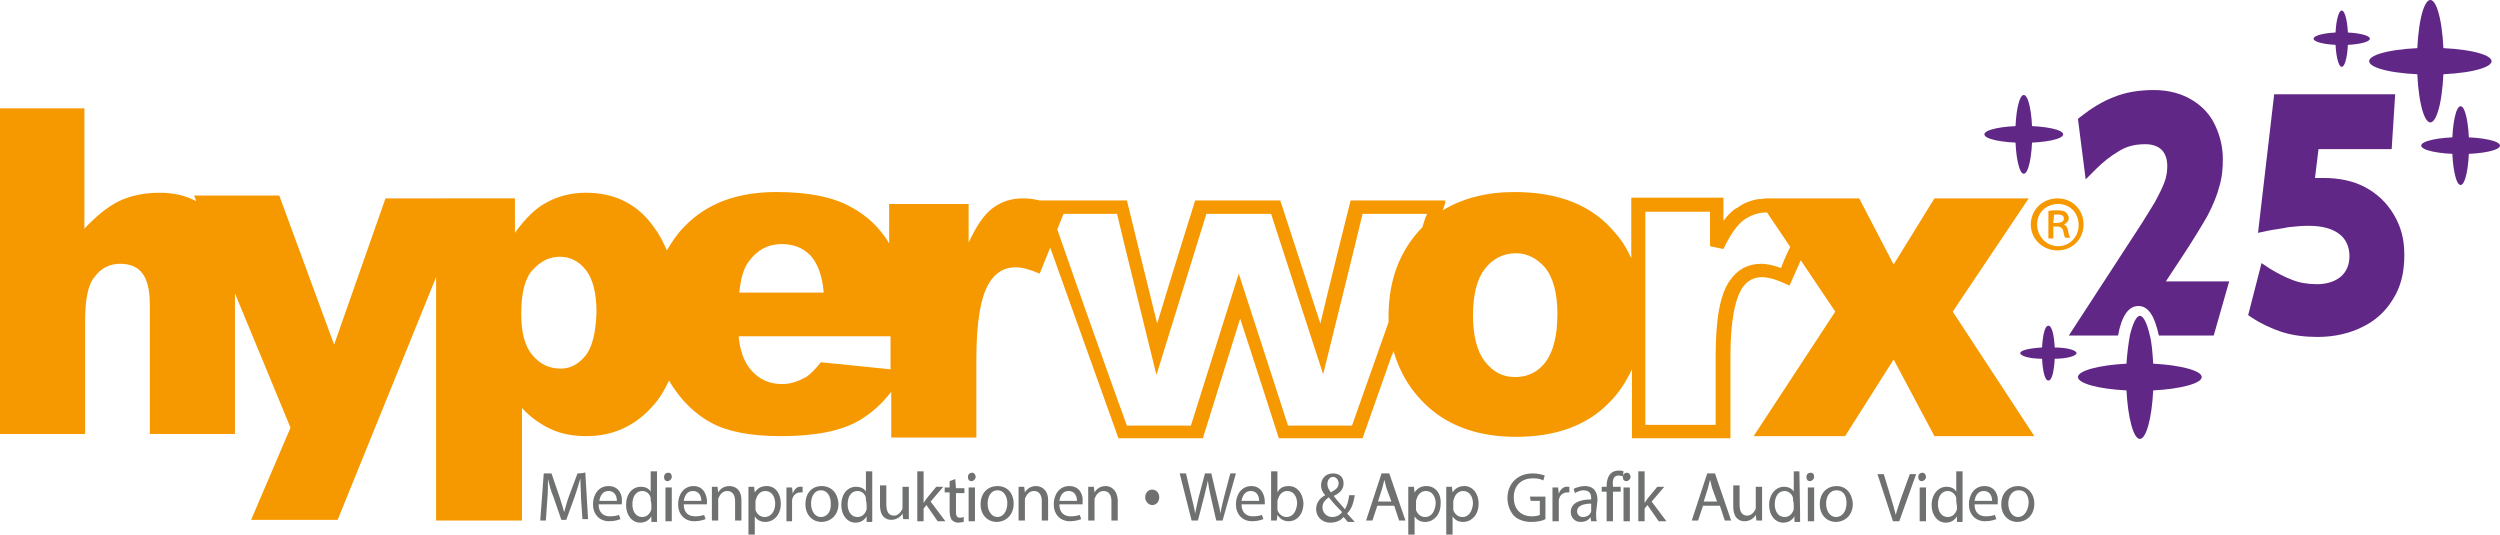 <?xml version="1.0" encoding="utf-8"?>
<!-- Generator: Adobe Illustrator 28.2.0, SVG Export Plug-In . SVG Version: 6.00 Build 0)  -->
<svg version="1.1" id="Ebene_1" xmlns="http://www.w3.org/2000/svg" xmlns:xlink="http://www.w3.org/1999/xlink" x="0px" y="0px"
	 viewBox="0 0 355.4 76" style="enable-background:new 0 0 355.4 76;" xml:space="preserve">
<style type="text/css">
	.st0{fill:#F69800;}
	.st1{fill:#6F7070;}
	.st2{fill:#602786;}
</style>
<path id="hyperworx" class="st0" d="M253.2,38.1c-1.1-0.4-2.1-0.6-2.8-0.6c-1.9,0-3.4,0.8-4.5,2.4c-1.4,2-2,5.5-2,10.8v9.7h-10V30.1
	h9.2V35l1.9,0.4c1-2.1,2-3.5,3-4.2c0.9-0.6,1.9-1,3.2-1l3.3,4.9C253.9,36.3,253.4,37.5,253.2,38.1 M219.7,51.5
	c-1.1,1.4-2.5,2.1-4.3,2.1s-3.1-0.7-4.3-2.2c-1.1-1.4-1.7-3.6-1.7-6.6s0.6-5.2,1.7-6.6s2.6-2.2,4.4-2.2c1.6,0,3,0.7,4.2,2.1
	c1.1,1.4,1.7,3.6,1.7,6.5C221.4,47.8,220.8,50,219.7,51.5z M202.2,32.3c-3.2,3.3-4.8,7.5-4.8,12.6c0,0.3,0,0.6,0,0.9
	c-2.5,7.1-5,14.1-5.2,14.7h-9.1c-0.4-1.3-7-21.6-7-21.6s-6.4,20.3-6.8,21.6h-9.1c-0.4-1-7.5-20.9-9.9-27.9l0.9-2.2h7.6
	c0.3,1.4,5.6,22.9,5.6,22.9s6.7-21.6,7.1-22.9h9.2c0.4,1.3,7.4,22.8,7.4,22.8s5.3-21.4,5.6-22.8h9.2
	C202.7,30.7,202.5,31.3,202.2,32.3L202.2,32.3z M126.6,52.5l-9.9-1c-0.8,1-1.5,1.7-2.1,2.1c-1.1,0.6-2.2,1-3.4,1
	c-1.9,0-3.4-0.7-4.6-2.2c-0.8-1-1.4-2.5-1.6-4.6h21.6C126.6,47.8,126.6,52.5,126.6,52.5z M106.5,37.1c1.2-1.6,2.7-2.4,4.6-2.4
	c1.7,0,3,0.5,4.1,1.6c1,1.1,1.7,2.8,1.9,5.3h-12C105.3,39.6,105.7,38.1,106.5,37.1L106.5,37.1z M83.2,50.6c-1,1.2-2.1,1.8-3.5,1.8
	c-1.6,0-2.9-0.6-4-1.9c-1.1-1.3-1.6-3.2-1.6-5.9c0-2.9,0.5-5,1.6-6.2s2.3-1.9,3.9-1.9c1.4,0,2.7,0.6,3.7,1.9s1.5,3.3,1.5,6
	C84.7,47.3,84.2,49.4,83.2,50.6L83.2,50.6z M277.6,44.3l10.8-16.1H275l-5.8,9.4l-4.9-9.4h-11.5l-0.2,0l-0.7,0h-0.1
	c-0.1,0-0.2,0-0.2,0c0,0-0.1,0-0.1,0H251l-0.6,0.1c-0.1,0-0.2,0-0.2,0h-0.2l0,0l0,0l0,0c-1.2,0.2-2.2,0.6-3.1,1.3c0,0,0,0-0.1,0
	c0,0,0,0,0,0c-0.6,0.4-1.2,1-1.8,1.8v-3.3h-13.1v8.6c-0.6-1.3-1.3-2.5-2.3-3.6c-3.2-3.9-8-5.8-14.3-5.8c-4,0-7.4,0.9-10.2,2.6l0,0
	l0,0l0.4-1.2h-0.1l0.1-0.2h-13.5c0,0-3.2,12.8-4.3,17.5c-1.5-4.6-5.7-17.5-5.7-17.5h-12.1c0,0-4,12.8-5.4,17.5
	c-1.2-4.8-4.3-17.5-4.3-17.5h-12.4c-0.8-0.2-1.6-0.3-2.4-0.3c-1.7,0-3.1,0.5-4.3,1.4s-2.3,2.5-3.4,4.9v-5.5h-11.3v5.6
	c-1.3-2.2-3.1-3.9-5.3-5.1c-2.6-1.5-6.2-2.2-10.7-2.2c-5.6,0-9.9,1.6-13.1,4.9c-1,1-1.8,2.2-2.5,3.4c-0.5-1.1-1-2.2-1.7-3.1
	c-2.3-3.4-5.6-5.1-9.8-5.1c-2.1,0-4.1,0.5-5.8,1.5c-1.3,0.7-2.8,2.1-4.3,4.2v-4.9H62h-7.2L47.5,49l-7.8-21.2H27.6l0.3,0.8
	c-1.5-0.8-3.2-1.2-5.2-1.2c-2.2,0-4.1,0.4-5.8,1.2c-1.6,0.8-3.2,2.1-4.9,3.9V15.4H0v46.3h12.1V45.6c0-3,0.4-5.2,1.4-6.3
	c0.9-1.2,2.1-1.8,3.6-1.8c1.3,0,2.4,0.4,3.1,1.3c0.7,0.9,1.1,2.3,1.1,4.5v18.4h12.1v-20l7.9,19.1l-5.6,13.1H48l14-34.5V74h12.2v-16
	c1.2,1.3,2.6,2.3,4.1,3c1.5,0.7,3.2,1,5.1,1c3.8,0,7-1.5,9.5-4.4c0.9-1,1.6-2.2,2.2-3.5c0,0,0,0,0,0c1.6,2.7,3.6,4.7,6,6
	s5.7,1.9,9.9,1.9c4.8,0,8.5-0.7,11.1-2.2c1.7-1,3.2-2.3,4.6-4.1v6.5h12.1V51.1c0-5.3,0.6-9,1.9-11c0.9-1.4,2.1-2.1,3.7-2.1
	c0.9,0,2,0.3,3.4,0.9l1.5-3.7l9.7,27.1h12c0,0,4-12.8,5.3-17c1.4,4.2,5.5,17,5.5,17h11.9l4.2-11.9c0,0,0,0.1,0,0.1l0.2-0.6
	c0.9,3.1,2.5,5.8,5.1,8.1c3.1,2.7,7.2,4.1,12.3,4.1c5.7,0,10.1-1.6,13.3-4.9c1.4-1.4,2.4-3,3.2-4.7v9.8h14V50.6c0-4.8,0.6-8,1.7-9.7
	c0.7-1,1.6-1.5,2.8-1.5c0.5,0,1.4,0.1,3,0.8l0.9,0.4l1.6-3.6l4.9,7.3L249.3,62h13l6.9-10.9L275,62h14.2L277.6,44.3L277.6,44.3z"/>
<path id="slogan" class="st1" d="M82.1,67.3l-1.2,3.2c-0.3,0.8-0.5,1.6-0.7,2.3h0c-0.2-0.7-0.4-1.4-0.7-2.3l-1.1-3.2h-1.1l-0.5,6.7
	h0.8l0.2-2.9c0.1-1,0.1-2.1,0.1-3h0c0.2,0.8,0.4,1.7,0.8,2.6l1.1,3.2h0.7l1.2-3.3c0.3-0.9,0.6-1.8,0.8-2.6h0c0,0.8,0.1,2,0.1,2.9
	l0.2,2.9h0.8l-0.4-6.7C83.2,67.3,82.1,67.3,82.1,67.3z M86.5,69.1c-1.4,0-2.2,1.2-2.2,2.6s0.9,2.4,2.3,2.4c0.8,0,1.3-0.2,1.6-0.3
	l-0.2-0.6c-0.3,0.1-0.7,0.2-1.3,0.2c-0.9,0-1.6-0.5-1.6-1.7h3.3c0-0.1,0-0.2,0-0.4C88.5,70.5,88.1,69.1,86.5,69.1L86.5,69.1z
	 M85.2,71.2c0.1-0.6,0.4-1.4,1.3-1.4c1,0,1.2,0.9,1.2,1.4H85.2z M93.4,67h-0.9v2.9h0c-0.2-0.4-0.7-0.7-1.4-0.7c-1.2,0-2.1,1-2.1,2.6
	c0,1.5,0.9,2.5,2,2.5c0.8,0,1.3-0.4,1.6-0.9h0l0,0.8h0.8c0-0.3,0-0.8,0-1.2V67z M92.6,72c0,0.1,0,0.3,0,0.4
	c-0.2,0.7-0.7,1.1-1.3,1.1c-0.9,0-1.4-0.8-1.4-1.8c0-1.1,0.5-1.9,1.4-1.9c0.7,0,1.1,0.5,1.2,1c0,0.1,0,0.3,0,0.4
	C92.6,71.2,92.6,72,92.6,72z M95,67.2c-0.3,0-0.6,0.2-0.6,0.6s0.2,0.6,0.5,0.6h0c0.3,0,0.6-0.3,0.6-0.6S95.4,67.2,95,67.2z
	 M94.6,74.1h0.9v-4.8h-0.9V74.1z M98.6,69.1c-1.4,0-2.2,1.2-2.2,2.6s0.9,2.4,2.3,2.4c0.8,0,1.3-0.2,1.6-0.3l-0.2-0.6
	c-0.3,0.1-0.7,0.2-1.3,0.2c-0.9,0-1.6-0.5-1.6-1.7h3.3c0-0.1,0-0.2,0-0.4C100.5,70.5,100.1,69.1,98.6,69.1L98.6,69.1z M97.2,71.2
	c0.1-0.6,0.4-1.4,1.3-1.4c1,0,1.2,0.9,1.2,1.4H97.2z M103.7,69.1c-0.8,0-1.3,0.4-1.6,0.9h0l-0.1-0.8h-0.8c0,0.4,0,0.8,0,1.3v3.5h0.9
	v-2.9c0-0.1,0-0.3,0.1-0.4c0.2-0.5,0.6-0.9,1.2-0.9c0.8,0,1.1,0.7,1.1,1.4v2.8h0.9v-2.9C105.4,69.5,104.4,69.1,103.7,69.1
	L103.7,69.1z M109,69.1c-0.8,0-1.3,0.3-1.7,0.9h0l-0.1-0.8h-0.8c0,0.5,0,1,0,1.6V76h0.9v-2.6h0c0.3,0.5,0.8,0.8,1.5,0.8
	c1.1,0,2.2-0.9,2.2-2.6C111,70.1,110.2,69.1,109,69.1L109,69.1z M108.7,73.5c-0.6,0-1.1-0.4-1.3-1c0-0.1,0-0.2,0-0.4v-0.8
	c0-0.1,0-0.2,0.1-0.4c0.2-0.7,0.7-1.1,1.3-1.1c0.9,0,1.4,0.8,1.4,1.8C110.2,72.7,109.6,73.5,108.7,73.5L108.7,73.5z M112.7,70.2
	L112.7,70.2l-0.1-0.9h-0.8c0,0.4,0,0.9,0,1.5v3.3h0.8v-2.6c0-0.2,0-0.3,0-0.4c0.1-0.7,0.6-1.1,1.2-1.1c0.1,0,0.2,0,0.3,0v-0.8
	c-0.1,0-0.2,0-0.2,0C113.4,69.1,112.9,69.5,112.7,70.2L112.7,70.2z M116.8,69.1c-1.3,0-2.3,0.9-2.3,2.6c0,1.5,1,2.5,2.3,2.5l0,0
	c1.1,0,2.4-0.8,2.4-2.6C119.1,70.1,118.2,69.1,116.8,69.1z M116.7,73.5L116.7,73.5c-0.8,0-1.4-0.8-1.4-1.9c0-0.9,0.4-1.9,1.4-1.9
	s1.4,1,1.4,1.8C118.2,72.7,117.6,73.5,116.7,73.5L116.7,73.5z M124,67h-0.9v2.9h0c-0.2-0.4-0.7-0.7-1.4-0.7c-1.2,0-2.1,1-2.1,2.6
	c0,1.5,0.9,2.5,2,2.5c0.8,0,1.3-0.4,1.6-0.9h0l0,0.8h0.8c0-0.3,0-0.8,0-1.2C124,72.8,124,67,124,67z M123.2,72c0,0.1,0,0.3,0,0.4
	c-0.2,0.7-0.7,1.1-1.3,1.1c-0.9,0-1.4-0.8-1.4-1.8c0-1.1,0.5-1.9,1.4-1.9c0.7,0,1.1,0.5,1.2,1c0,0.1,0,0.3,0,0.4
	C123.2,71.2,123.2,72,123.2,72z M129.2,69.2h-0.9v2.9c0,0.2,0,0.3-0.1,0.4c-0.2,0.4-0.6,0.8-1.1,0.8c-0.8,0-1.1-0.6-1.1-1.6v-2.7
	h-0.9v2.8c0,1.7,0.9,2.1,1.6,2.1c0.8,0,1.4-0.5,1.6-0.9h0l0.1,0.8h0.8c0-0.4,0-0.8,0-1.3L129.2,69.2L129.2,69.2z M134.1,69.2h-1
	l-1.4,1.7c-0.1,0.2-0.3,0.4-0.4,0.6h0V67h-0.9v7.1h0.9v-1.8l0.4-0.5l1.6,2.3h1.1l-2.1-2.8L134.1,69.2L134.1,69.2z M135.8,68.1
	l-0.8,0.3v0.9h-0.7v0.7h0.7v2.6c0,0.6,0.1,1,0.3,1.3c0.2,0.2,0.5,0.4,0.9,0.4c0.3,0,0.6-0.1,0.8-0.1l0-0.7c-0.1,0-0.3,0.1-0.5,0.1
	c-0.5,0-0.6-0.3-0.6-0.9v-2.6h1.2v-0.7h-1.2L135.8,68.1L135.8,68.1z M138.2,67.2c-0.3,0-0.6,0.2-0.6,0.6s0.2,0.6,0.5,0.6h0
	c0.3,0,0.6-0.3,0.6-0.6S138.5,67.2,138.2,67.2L138.2,67.2z M137.7,74.1h0.9v-4.8h-0.9V74.1z M141.8,69.1c-1.3,0-2.4,0.9-2.4,2.6
	c0,1.5,1,2.5,2.3,2.5l0,0c1.1,0,2.4-0.8,2.4-2.6C144.1,70.1,143.2,69.1,141.8,69.1z M141.8,73.5L141.8,73.5c-0.8,0-1.4-0.8-1.4-1.9
	c0-0.9,0.4-1.9,1.4-1.9s1.4,1,1.4,1.8C143.2,72.7,142.6,73.5,141.8,73.5z M147.3,69.1c-0.8,0-1.3,0.4-1.6,0.9h0l-0.1-0.8h-0.8
	c0,0.4,0,0.8,0,1.3v3.5h0.9v-2.9c0-0.1,0-0.3,0.1-0.4c0.2-0.5,0.6-0.9,1.2-0.9c0.8,0,1.1,0.7,1.1,1.4v2.8h0.9v-2.9
	C149,69.5,147.9,69.1,147.3,69.1L147.3,69.1z M152,69.1c-1.4,0-2.2,1.2-2.2,2.6s0.9,2.4,2.3,2.4c0.8,0,1.3-0.2,1.6-0.3l-0.2-0.6
	c-0.3,0.1-0.7,0.2-1.3,0.2c-0.9,0-1.6-0.5-1.6-1.7h3.3c0-0.1,0-0.2,0-0.4C154,70.5,153.6,69.1,152,69.1L152,69.1z M150.6,71.2
	c0.1-0.6,0.4-1.4,1.3-1.4c1,0,1.2,0.9,1.2,1.4H150.6L150.6,71.2z M157.2,69.1c-0.8,0-1.3,0.4-1.6,0.9h0l-0.1-0.8h-0.8
	c0,0.4,0,0.8,0,1.3v3.5h0.9v-2.9c0-0.1,0-0.3,0.1-0.4c0.2-0.5,0.6-0.9,1.2-0.9c0.8,0,1.1,0.7,1.1,1.4v2.8h0.9v-2.9
	C158.8,69.5,157.8,69.1,157.2,69.1z M163.8,69.6c-0.6,0-1,0.5-1,1.1c0,0.6,0.5,1.1,1,1.1l0,0c0.6,0,1-0.5,1-1.1
	S164.4,69.6,163.8,69.6L163.8,69.6z M174.9,67.3l-0.9,3.4c-0.2,0.8-0.4,1.6-0.5,2.3h0c-0.1-0.7-0.3-1.5-0.5-2.3l-0.8-3.4h-0.9
	l-0.9,3.4c-0.2,0.9-0.4,1.7-0.5,2.3h0c-0.1-0.7-0.3-1.5-0.5-2.3l-0.8-3.4h-0.9l1.7,6.7h0.9l0.9-3.5c0.2-0.9,0.4-1.5,0.5-2.2h0
	c0.1,0.7,0.2,1.3,0.4,2.2l0.8,3.5h0.9l1.9-6.7L174.9,67.3L174.9,67.3z M177.9,69.1c-1.4,0-2.2,1.2-2.2,2.6s0.9,2.4,2.3,2.4
	c0.8,0,1.3-0.2,1.6-0.3l-0.2-0.6c-0.3,0.1-0.7,0.2-1.3,0.2c-0.9,0-1.6-0.5-1.6-1.7h3.3c0-0.1,0-0.2,0-0.4
	C179.8,70.5,179.4,69.1,177.9,69.1L177.9,69.1z M176.5,71.2c0.1-0.6,0.4-1.4,1.3-1.4c1,0,1.2,0.9,1.2,1.4H176.5L176.5,71.2z
	 M183.2,69.1c-0.8,0-1.3,0.3-1.6,0.9h0v-3h-0.9v5.8c0,0.4,0,0.9,0,1.2h0.8l0.1-0.8h0c0.4,0.6,0.9,0.9,1.6,0.9c1.1,0,2.1-0.9,2.1-2.6
	C185.2,70.1,184.4,69.1,183.2,69.1L183.2,69.1z M182.9,73.5c-0.6,0-1.1-0.4-1.3-1c0-0.1,0-0.2,0-0.3v-0.9c0-0.1,0-0.3,0.1-0.4
	c0.2-0.7,0.7-1.1,1.3-1.1c0.9,0,1.4,0.8,1.4,1.8C184.3,72.7,183.8,73.5,182.9,73.5z M192.6,70.4h-0.8c-0.1,0.8-0.3,1.5-0.6,2
	c-0.4-0.5-1.1-1.2-1.6-1.9v0c1.1-0.5,1.4-1.1,1.4-1.8c0-0.9-0.6-1.4-1.5-1.4c-1.1,0-1.7,0.8-1.7,1.7c0,0.5,0.2,1,0.6,1.4v0
	c-0.8,0.4-1.3,1.1-1.3,2c0,1,0.8,1.9,2,1.9c0.7,0,1.4-0.2,1.9-0.8c0.3,0.3,0.4,0.5,0.6,0.7h1c-0.4-0.4-0.7-0.8-1.1-1.2
	C192.2,72.3,192.4,71.5,192.6,70.4L192.6,70.4z M189.5,67.8L189.5,67.8c0.5,0,0.8,0.5,0.8,0.9c0,0.6-0.4,0.9-1.1,1.3
	c-0.3-0.4-0.5-0.7-0.5-1.2C188.7,68.3,189,67.8,189.5,67.8L189.5,67.8z M189.4,73.5L189.4,73.5c-0.8,0-1.4-0.6-1.4-1.4
	c0-0.7,0.5-1.1,0.9-1.4c0.7,0.9,1.5,1.7,1.9,2.1C190.4,73.3,189.9,73.5,189.4,73.5z M196.4,67.3l-2.2,6.7h0.9l0.7-2.1h2.4l0.7,2.1
	h0.9l-2.3-6.7H196.4L196.4,67.3z M195.9,71.3l0.6-1.9c0.1-0.4,0.2-0.8,0.3-1.2h0c0.1,0.4,0.2,0.8,0.3,1.2l0.7,1.9L195.9,71.3
	L195.9,71.3z M202.8,69.1c-0.8,0-1.3,0.3-1.7,0.9h0l-0.1-0.8h-0.8c0,0.5,0,1,0,1.6V76h0.9v-2.6h0c0.3,0.5,0.8,0.8,1.5,0.8
	c1.1,0,2.2-0.9,2.2-2.6C204.9,70.1,204,69.1,202.8,69.1L202.8,69.1z M202.6,73.5c-0.6,0-1.1-0.4-1.3-1c0-0.1,0-0.2,0-0.4v-0.8
	c0-0.1,0-0.2,0.1-0.4c0.2-0.7,0.7-1.1,1.3-1.1c0.9,0,1.4,0.8,1.4,1.8C204,72.7,203.5,73.5,202.6,73.5L202.6,73.5z M208.2,69.1
	c-0.8,0-1.3,0.3-1.7,0.9h0l-0.1-0.8h-0.8c0,0.5,0,1,0,1.6V76h0.9v-2.6h0c0.3,0.5,0.8,0.8,1.5,0.8c1.1,0,2.2-0.9,2.2-2.6
	C210.2,70.1,209.3,69.1,208.2,69.1L208.2,69.1z M207.9,73.5c-0.6,0-1.1-0.4-1.3-1c0-0.1,0-0.2,0-0.4v-0.8c0-0.1,0-0.2,0.1-0.4
	c0.2-0.7,0.7-1.1,1.3-1.1c0.9,0,1.4,0.8,1.4,1.8C209.3,72.7,208.8,73.5,207.9,73.5L207.9,73.5z M217.6,71.2h1.3v2
	c-0.2,0.1-0.6,0.2-1.1,0.2c-1.6,0-2.6-1-2.6-2.7s1.1-2.7,2.7-2.7c0.7,0,1.1,0.1,1.5,0.3l0.2-0.7c-0.3-0.1-0.9-0.3-1.7-0.3
	c-2.2,0-3.6,1.5-3.6,3.5c0,1.1,0.4,1.9,0.9,2.5c0.6,0.6,1.5,0.9,2.5,0.9c0.9,0,1.7-0.2,2-0.4v-3.2h-2.2L217.6,71.2L217.6,71.2z
	 M221.6,70.2L221.6,70.2l-0.1-0.9h-0.8c0,0.4,0,0.9,0,1.5v3.3h0.9v-2.6c0-0.2,0-0.3,0-0.4c0.1-0.7,0.6-1.1,1.2-1.1
	c0.1,0,0.2,0,0.3,0v-0.8c-0.1,0-0.1,0-0.2,0C222.4,69.1,221.8,69.5,221.6,70.2L221.6,70.2z M227.1,71.1c0-1-0.4-2-1.8-2
	c-0.6,0-1.2,0.2-1.6,0.4l0.2,0.6c0.3-0.2,0.8-0.4,1.2-0.4c1,0,1.1,0.7,1.1,1.1V71c-1.8,0-2.9,0.6-2.9,1.8c0,0.7,0.5,1.4,1.4,1.4
	c0.7,0,1.2-0.3,1.4-0.7h0l0.1,0.6h0.8c-0.1-0.3-0.1-0.7-0.1-1.2L227.1,71.1L227.1,71.1z M226.2,72.4c0,0.1,0,0.2,0,0.3
	c-0.1,0.4-0.5,0.8-1.2,0.8c-0.4,0-0.8-0.3-0.8-0.8c0-0.9,1.1-1.1,2-1.1L226.2,72.4L226.2,72.4z M230.1,67.6c0.3,0,0.4,0.1,0.6,0.1
	l0.1-0.7c-0.2-0.1-0.4-0.1-0.7-0.1c-0.4,0-0.8,0.1-1.1,0.4c-0.4,0.4-0.6,1-0.6,1.7v0.2h-0.7v0.7h0.7v4.2h0.9v-4.2h1.1v-0.7h-1.1V69
	C229.2,68.2,229.4,67.6,230.1,67.6L230.1,67.6z M231.3,67.2c-0.3,0-0.6,0.2-0.6,0.6s0.2,0.6,0.5,0.6l0,0c0.3,0,0.6-0.3,0.6-0.6
	S231.6,67.2,231.3,67.2L231.3,67.2z M230.8,74.1h0.9v-4.8h-0.9V74.1z M236.6,69.2h-1l-1.4,1.7c-0.1,0.2-0.3,0.4-0.4,0.6h0V67h-0.9
	v7.1h0.9v-1.8l0.4-0.5l1.6,2.3h1.1l-2.1-2.8L236.6,69.2L236.6,69.2z M242.7,67.3l-2.2,6.7h0.9l0.7-2.1h2.4l0.7,2.1h0.9l-2.3-6.7
	H242.7L242.7,67.3z M242.2,71.3l0.6-1.9c0.1-0.4,0.2-0.8,0.3-1.2h0c0.1,0.4,0.2,0.8,0.3,1.2l0.7,1.9
	C244.2,71.3,242.2,71.3,242.2,71.3z M250.5,69.2h-0.9v2.9c0,0.2,0,0.3-0.1,0.4c-0.2,0.4-0.6,0.8-1.1,0.8c-0.8,0-1.1-0.6-1.1-1.6
	v-2.7h-0.9V72c0,1.7,0.9,2.1,1.6,2.1c0.8,0,1.4-0.5,1.6-0.9h0l0.1,0.8h0.8c0-0.4,0-0.8,0-1.3L250.5,69.2L250.5,69.2z M255.8,67H255
	v2.9h0c-0.2-0.4-0.7-0.7-1.4-0.7c-1.1,0-2.1,1-2.1,2.6c0,1.5,0.9,2.5,2,2.5c0.8,0,1.3-0.4,1.6-0.9h0l0,0.8h0.8c0-0.3,0-0.8,0-1.2
	L255.8,67L255.8,67z M255,72c0,0.1,0,0.3,0,0.4c-0.2,0.7-0.7,1.1-1.3,1.1c-0.9,0-1.4-0.8-1.4-1.8c0-1.1,0.5-1.9,1.4-1.9
	c0.6,0,1.1,0.5,1.2,1c0,0.1,0,0.3,0,0.4C255,71.2,255,72,255,72z M257.4,67.2c-0.3,0-0.6,0.2-0.6,0.6s0.2,0.6,0.5,0.6l0,0
	c0.3,0,0.6-0.3,0.6-0.6S257.8,67.2,257.4,67.2L257.4,67.2z M257,74.1h0.9v-4.8H257V74.1z M261.1,69.1c-1.3,0-2.4,0.9-2.4,2.6
	c0,1.5,1,2.5,2.3,2.5l0,0c1.1,0,2.4-0.8,2.4-2.6C263.3,70.1,262.4,69.1,261.1,69.1L261.1,69.1z M261,73.5L261,73.5
	c-0.8,0-1.4-0.8-1.4-1.9c0-0.9,0.4-1.9,1.5-1.9s1.4,1,1.4,1.8C262.5,72.7,261.9,73.5,261,73.5L261,73.5z M270.3,70.7
	c-0.3,0.9-0.6,1.7-0.8,2.5h0c-0.2-0.8-0.4-1.6-0.7-2.5l-1-3.3h-0.9l2.2,6.7h0.9l2.4-6.7h-0.9L270.3,70.7L270.3,70.7z M273.3,67.2
	c-0.3,0-0.6,0.2-0.6,0.6s0.2,0.6,0.5,0.6l0,0c0.3,0,0.6-0.3,0.6-0.6S273.6,67.2,273.3,67.2L273.3,67.2z M272.9,74.1h0.9v-4.8h-0.9
	V74.1z M279,67h-0.9v2.9h0c-0.2-0.4-0.7-0.7-1.4-0.7c-1.1,0-2.1,1-2.1,2.6c0,1.5,0.9,2.5,2,2.5c0.8,0,1.3-0.4,1.6-0.9h0l0,0.8h0.8
	c0-0.3,0-0.8,0-1.2L279,67L279,67z M278.2,72c0,0.1,0,0.3,0,0.4c-0.2,0.7-0.7,1.1-1.3,1.1c-0.9,0-1.4-0.8-1.4-1.8
	c0-1.1,0.5-1.9,1.4-1.9c0.6,0,1.1,0.5,1.2,1c0,0.1,0,0.3,0,0.4L278.2,72L278.2,72z M282.1,69.1c-1.4,0-2.2,1.2-2.2,2.6
	s0.9,2.4,2.3,2.4c0.8,0,1.3-0.2,1.6-0.3l-0.2-0.6c-0.3,0.1-0.7,0.2-1.3,0.2c-0.9,0-1.6-0.5-1.6-1.7h3.3c0-0.1,0-0.2,0-0.4
	C284.1,70.5,283.7,69.1,282.1,69.1L282.1,69.1z M280.7,71.2c0.1-0.6,0.4-1.4,1.3-1.4c1,0,1.2,0.9,1.2,1.4H280.7L280.7,71.2z
	 M286.9,69.1c-1.3,0-2.4,0.9-2.4,2.6c0,1.5,1,2.5,2.3,2.5l0,0c1.1,0,2.4-0.8,2.4-2.6C289.2,70.1,288.2,69.1,286.9,69.1L286.9,69.1z
	 M286.9,73.5L286.9,73.5c-0.8,0-1.4-0.8-1.4-1.9c0-0.9,0.4-1.9,1.5-1.9s1.4,1,1.4,1.8C288.3,72.7,287.7,73.5,286.9,73.5L286.9,73.5z
	"/>
<path class="st0" d="M296.2,31.9c0,2.1-1.6,3.7-3.7,3.7s-3.8-1.6-3.8-3.7s1.7-3.7,3.8-3.7S296.2,29.8,296.2,31.9L296.2,31.9z
	 M289.6,31.9c0,1.7,1.3,3.1,3,3.1c1.6,0,2.9-1.3,2.9-3s-1.2-3-2.9-3S289.6,30.2,289.6,31.9L289.6,31.9z M291.9,33.9h-0.7V30
	c0.4-0.1,0.8-0.1,1.3-0.1c0.6,0,1,0.1,1.2,0.3c0.2,0.2,0.4,0.5,0.4,0.8c0,0.5-0.4,0.8-0.7,0.9v0c0.3,0.1,0.5,0.4,0.6,0.9
	c0.1,0.6,0.2,0.8,0.3,1h-0.7c-0.1-0.1-0.2-0.5-0.3-1c-0.1-0.4-0.4-0.6-0.9-0.6h-0.5L291.9,33.9L291.9,33.9z M291.9,31.7h0.5
	c0.5,0,1-0.2,1-0.6c0-0.4-0.2-0.6-0.9-0.6c-0.3,0-0.4,0-0.5,0L291.9,31.7L291.9,31.7z"/>
<path class="st2" d="M340.3,30.5c-1-1.7-2.4-3-4.1-3.9c-1.7-0.9-3.7-1.3-5.9-1.3c-0.4,0-0.8,0-1.2,0l0.5-4.1h10.4l0.5-7.8h-17.2
	L321,33.1l1.4-0.3c1-0.2,2-0.3,2.9-0.5c0.9-0.1,1.9-0.2,2.9-0.2c1.9,0,3.4,0.4,4.4,1.2c0.9,0.7,1.4,1.8,1.4,3.1
	c0,1.2-0.4,2.2-1.2,2.9c-0.8,0.7-2,1.1-3.4,1.1c-1.3,0-2.5-0.2-3.5-0.6c-1.1-0.4-2.2-1-3.2-1.6l-1.2-0.8l-1.9,7.4l0.6,0.4
	c1.2,0.8,2.7,1.5,4.2,2c1.6,0.5,3.3,0.7,5.1,0.7c2.3,0,4.5-0.5,6.3-1.4c1.9-0.9,3.4-2.3,4.4-4c1.1-1.7,1.6-3.8,1.6-6.2
	S341.3,32.2,340.3,30.5L340.3,30.5z"/>
<ellipse class="st2" cx="345.5" cy="8.7" rx="1.9" ry="8.7"/>
<ellipse class="st2" cx="345.5" cy="8.7" rx="8.7" ry="1.9"/>
<path class="st2" d="M316.9,40h-9l2.7-4.1c1.3-2,2.4-3.8,3.2-5.2c0.8-1.5,1.4-3,1.7-4.2c0.4-1.3,0.5-2.6,0.5-3.9
	c0-1.7-0.4-3.3-1.1-4.8c-0.7-1.5-1.8-2.7-3.3-3.6c-1.5-0.9-3.3-1.4-5.4-1.4s-4,0.3-5.7,1c-1.6,0.6-3.2,1.6-4.6,2.7l-0.5,0.4l1.1,8.6
	l1.5-1.5c0.9-0.9,2-1.8,3.2-2.5c1.1-0.7,2.3-1,3.8-1c1,0,1.8,0.3,2.3,0.8c0.5,0.5,0.8,1.3,0.8,2.3c0,0.7-0.1,1.5-0.4,2.3
	c-0.3,0.8-0.8,1.8-1.4,2.9c-0.7,1.1-1.5,2.5-2.7,4.3l-9.5,14.6h7c0.5-2.8,1.5-4.2,2.9-4.2s2.3,1.4,2.9,4.2h7.8L316.9,40L316.9,40z"
	/>
<path class="st2" d="M306.1,51.7c-0.1-1.6-0.2-3-0.5-4.1c-0.4-1.7-0.9-2.7-1.4-2.7s-1,1.1-1.4,2.7c-0.2,1.1-0.4,2.5-0.5,4.1
	c-3.9,0.2-6.9,1-6.9,1.9s2.9,1.7,6.9,1.9c0.2,3.9,1,6.9,1.9,6.9s1.7-2.9,1.9-6.9c3.9-0.2,6.9-1,6.9-1.9S310,51.9,306.1,51.7z"/>
<ellipse class="st2" cx="349.8" cy="20.7" rx="1.2" ry="5.6"/>
<ellipse class="st2" cx="349.8" cy="20.7" rx="5.6" ry="1.2"/>
<ellipse class="st2" cx="332.9" cy="5.5" rx="0.9" ry="4"/>
<ellipse class="st2" cx="332.9" cy="5.5" rx="4" ry="0.9"/>
<path class="st2" d="M295.2,50.2c0-0.4-1.3-0.8-3.1-0.8c-0.1-1.8-0.4-3.1-0.9-3.1s-0.8,1.3-0.9,3.1c-1.8,0.1-3.1,0.4-3.1,0.8
	s1.3,0.8,3.1,0.8c0.1,1.8,0.4,3.1,0.9,3.1s0.8-1.3,0.9-3.1C293.8,51,295.2,50.6,295.2,50.2z"/>
<ellipse class="st2" cx="287.7" cy="19.1" rx="1.2" ry="5.6"/>
<ellipse class="st2" cx="287.7" cy="19.1" rx="5.6" ry="1.2"/>
</svg>
